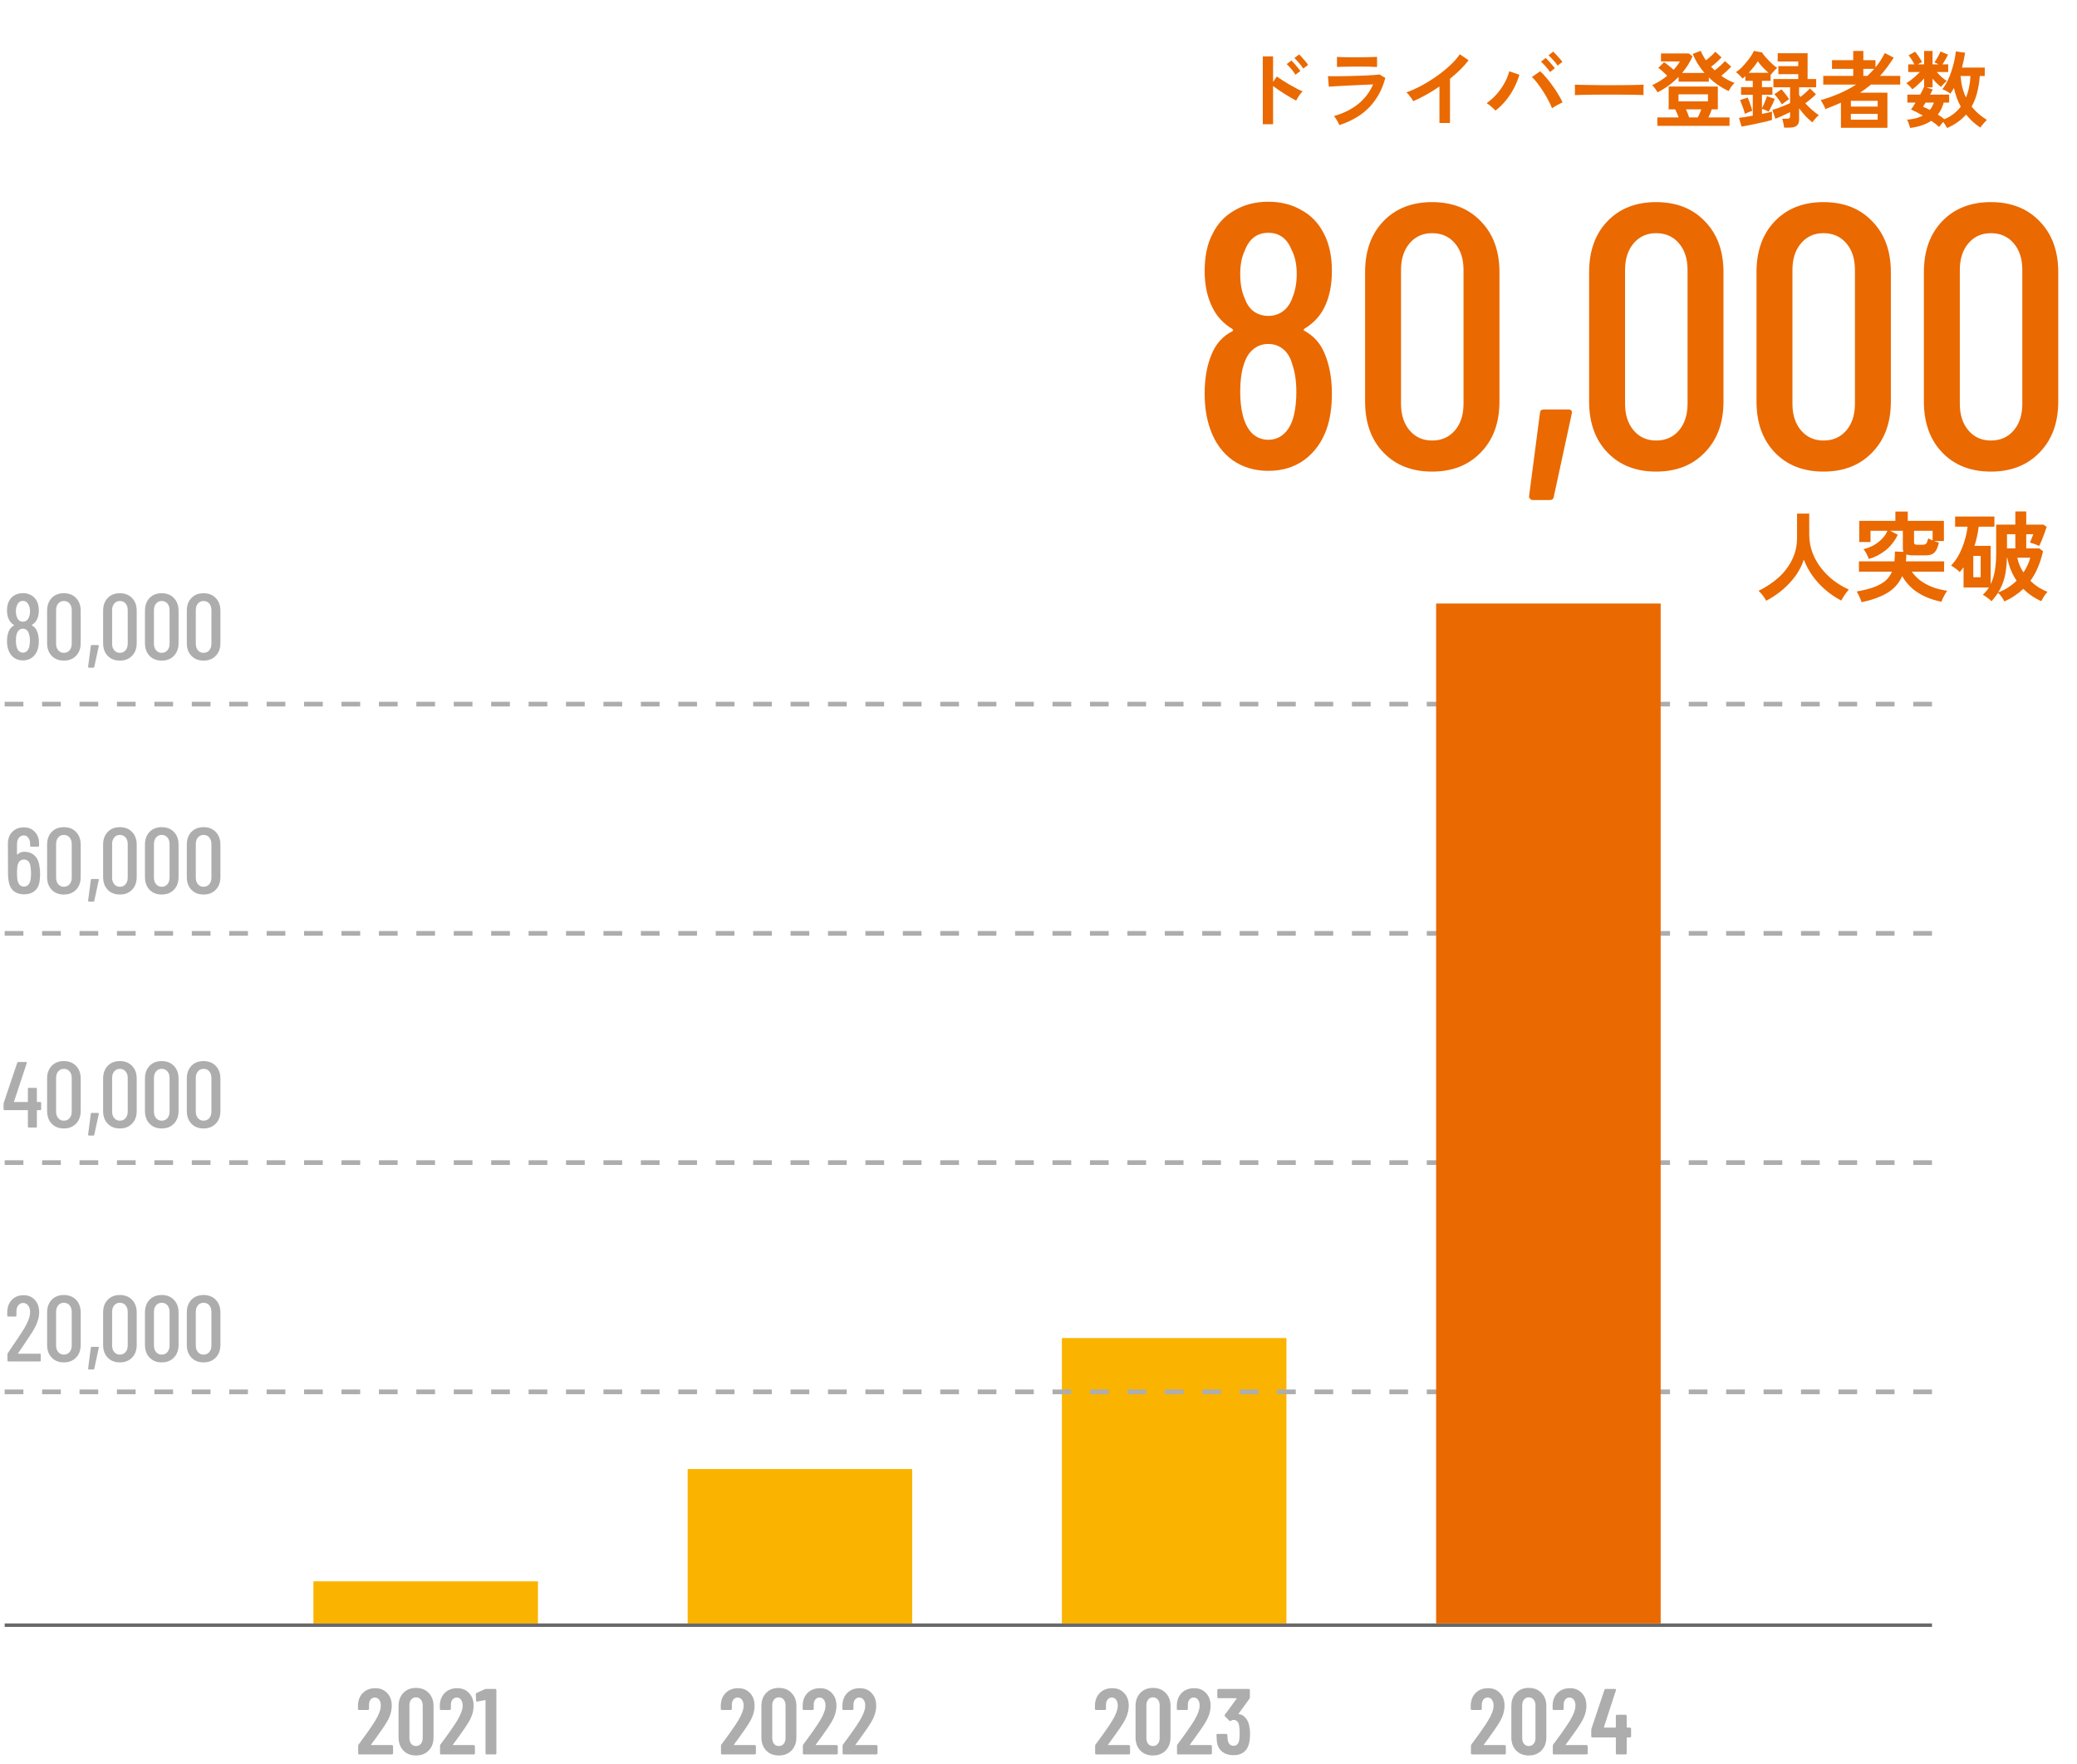 <svg width="444" height="377" viewBox="0 0 444 377" fill="none" xmlns="http://www.w3.org/2000/svg">
<path d="M3.871 289.24C3.857 289.267 3.857 289.293 3.871 289.32C3.884 289.333 3.904 289.34 3.931 289.34H8.511C8.644 289.34 8.711 289.407 8.711 289.54V290.8C8.711 290.933 8.644 291 8.511 291H1.791C1.657 291 1.591 290.933 1.591 290.8V289.48C1.591 289.373 1.617 289.287 1.671 289.22L2.291 288.3C3.557 286.473 4.537 284.993 5.231 283.86C6.031 282.5 6.431 281.367 6.431 280.46C6.431 279.86 6.291 279.387 6.011 279.04C5.744 278.68 5.391 278.5 4.951 278.5C4.511 278.5 4.157 278.673 3.891 279.02C3.624 279.367 3.497 279.827 3.511 280.4V281.2C3.511 281.333 3.444 281.4 3.311 281.4H1.751C1.617 281.4 1.551 281.333 1.551 281.2V280.34C1.591 279.287 1.931 278.44 2.571 277.8C3.211 277.16 4.031 276.84 5.031 276.84C6.031 276.84 6.837 277.173 7.451 277.84C8.064 278.507 8.371 279.387 8.371 280.48C8.371 281.133 8.251 281.8 8.011 282.48C7.784 283.147 7.431 283.867 6.951 284.64C6.617 285.173 5.917 286.233 4.851 287.82L3.871 289.24ZM13.651 291.2C12.571 291.2 11.705 290.86 11.051 290.18C10.398 289.5 10.071 288.593 10.071 287.46V280.54C10.071 279.407 10.398 278.5 11.051 277.82C11.705 277.14 12.571 276.8 13.651 276.8C14.731 276.8 15.598 277.14 16.251 277.82C16.918 278.5 17.251 279.407 17.251 280.54V287.46C17.251 288.593 16.918 289.5 16.251 290.18C15.598 290.86 14.731 291.2 13.651 291.2ZM13.651 289.54C14.158 289.54 14.565 289.36 14.871 289C15.178 288.64 15.331 288.167 15.331 287.58V280.42C15.331 279.833 15.178 279.36 14.871 279C14.565 278.64 14.158 278.46 13.651 278.46C13.158 278.46 12.758 278.64 12.451 279C12.145 279.36 11.991 279.833 11.991 280.42V287.58C11.991 288.167 12.145 288.64 12.451 289C12.758 289.36 13.158 289.54 13.651 289.54ZM19.037 292.72C18.97 292.72 18.917 292.693 18.877 292.64C18.837 292.6 18.823 292.553 18.837 292.5L19.417 288.06C19.43 287.94 19.497 287.88 19.617 287.88H20.937C21.083 287.88 21.143 287.953 21.117 288.1L20.157 292.54C20.143 292.66 20.07 292.72 19.937 292.72H19.037ZM25.624 291.2C24.544 291.2 23.677 290.86 23.024 290.18C22.371 289.5 22.044 288.593 22.044 287.46V280.54C22.044 279.407 22.371 278.5 23.024 277.82C23.677 277.14 24.544 276.8 25.624 276.8C26.704 276.8 27.571 277.14 28.224 277.82C28.891 278.5 29.224 279.407 29.224 280.54V287.46C29.224 288.593 28.891 289.5 28.224 290.18C27.571 290.86 26.704 291.2 25.624 291.2ZM25.624 289.54C26.131 289.54 26.537 289.36 26.844 289C27.151 288.64 27.304 288.167 27.304 287.58V280.42C27.304 279.833 27.151 279.36 26.844 279C26.537 278.64 26.131 278.46 25.624 278.46C25.131 278.46 24.731 278.64 24.424 279C24.117 279.36 23.964 279.833 23.964 280.42V287.58C23.964 288.167 24.117 288.64 24.424 289C24.731 289.36 25.131 289.54 25.624 289.54ZM34.569 291.2C33.489 291.2 32.623 290.86 31.969 290.18C31.316 289.5 30.989 288.593 30.989 287.46V280.54C30.989 279.407 31.316 278.5 31.969 277.82C32.623 277.14 33.489 276.8 34.569 276.8C35.649 276.8 36.516 277.14 37.169 277.82C37.836 278.5 38.169 279.407 38.169 280.54V287.46C38.169 288.593 37.836 289.5 37.169 290.18C36.516 290.86 35.649 291.2 34.569 291.2ZM34.569 289.54C35.076 289.54 35.483 289.36 35.789 289C36.096 288.64 36.249 288.167 36.249 287.58V280.42C36.249 279.833 36.096 279.36 35.789 279C35.483 278.64 35.076 278.46 34.569 278.46C34.076 278.46 33.676 278.64 33.369 279C33.063 279.36 32.909 279.833 32.909 280.42V287.58C32.909 288.167 33.063 288.64 33.369 289C33.676 289.36 34.076 289.54 34.569 289.54ZM43.515 291.2C42.435 291.2 41.568 290.86 40.915 290.18C40.261 289.5 39.935 288.593 39.935 287.46V280.54C39.935 279.407 40.261 278.5 40.915 277.82C41.568 277.14 42.435 276.8 43.515 276.8C44.595 276.8 45.461 277.14 46.115 277.82C46.781 278.5 47.115 279.407 47.115 280.54V287.46C47.115 288.593 46.781 289.5 46.115 290.18C45.461 290.86 44.595 291.2 43.515 291.2ZM43.515 289.54C44.021 289.54 44.428 289.36 44.735 289C45.041 288.64 45.195 288.167 45.195 287.58V280.42C45.195 279.833 45.041 279.36 44.735 279C44.428 278.64 44.021 278.46 43.515 278.46C43.021 278.46 42.621 278.64 42.315 279C42.008 279.36 41.855 279.833 41.855 280.42V287.58C41.855 288.167 42.008 288.64 42.315 289C42.621 289.36 43.021 289.54 43.515 289.54Z" fill="#ADADAD"/>
<path d="M8.603 235.54C8.736 235.54 8.803 235.607 8.803 235.74V237.08C8.803 237.213 8.736 237.28 8.603 237.28H7.963C7.909 237.28 7.883 237.307 7.883 237.36V240.8C7.883 240.933 7.816 241 7.683 241H6.163C6.029 241 5.963 240.933 5.963 240.8V237.36C5.963 237.307 5.936 237.28 5.883 237.28H0.963C0.829 237.28 0.763 237.213 0.763 237.08V235.96C0.763 235.907 0.776 235.827 0.803 235.72L3.683 227.16C3.723 227.053 3.803 227 3.923 227H5.563C5.709 227 5.763 227.073 5.723 227.22L3.003 235.44C2.989 235.467 2.989 235.493 3.003 235.52C3.029 235.533 3.056 235.54 3.083 235.54H5.883C5.936 235.54 5.963 235.513 5.963 235.46V232.72C5.963 232.587 6.029 232.52 6.163 232.52H7.683C7.816 232.52 7.883 232.587 7.883 232.72V235.46C7.883 235.513 7.909 235.54 7.963 235.54H8.603ZM13.651 241.2C12.571 241.2 11.705 240.86 11.051 240.18C10.398 239.5 10.071 238.593 10.071 237.46V230.54C10.071 229.407 10.398 228.5 11.051 227.82C11.705 227.14 12.571 226.8 13.651 226.8C14.731 226.8 15.598 227.14 16.251 227.82C16.918 228.5 17.251 229.407 17.251 230.54V237.46C17.251 238.593 16.918 239.5 16.251 240.18C15.598 240.86 14.731 241.2 13.651 241.2ZM13.651 239.54C14.158 239.54 14.565 239.36 14.871 239C15.178 238.64 15.331 238.167 15.331 237.58V230.42C15.331 229.833 15.178 229.36 14.871 229C14.565 228.64 14.158 228.46 13.651 228.46C13.158 228.46 12.758 228.64 12.451 229C12.145 229.36 11.991 229.833 11.991 230.42V237.58C11.991 238.167 12.145 238.64 12.451 239C12.758 239.36 13.158 239.54 13.651 239.54ZM19.037 242.72C18.97 242.72 18.917 242.693 18.877 242.64C18.837 242.6 18.823 242.553 18.837 242.5L19.417 238.06C19.43 237.94 19.497 237.88 19.617 237.88H20.937C21.083 237.88 21.143 237.953 21.117 238.1L20.157 242.54C20.143 242.66 20.07 242.72 19.937 242.72H19.037ZM25.624 241.2C24.544 241.2 23.677 240.86 23.024 240.18C22.371 239.5 22.044 238.593 22.044 237.46V230.54C22.044 229.407 22.371 228.5 23.024 227.82C23.677 227.14 24.544 226.8 25.624 226.8C26.704 226.8 27.571 227.14 28.224 227.82C28.891 228.5 29.224 229.407 29.224 230.54V237.46C29.224 238.593 28.891 239.5 28.224 240.18C27.571 240.86 26.704 241.2 25.624 241.2ZM25.624 239.54C26.131 239.54 26.537 239.36 26.844 239C27.151 238.64 27.304 238.167 27.304 237.58V230.42C27.304 229.833 27.151 229.36 26.844 229C26.537 228.64 26.131 228.46 25.624 228.46C25.131 228.46 24.731 228.64 24.424 229C24.117 229.36 23.964 229.833 23.964 230.42V237.58C23.964 238.167 24.117 238.64 24.424 239C24.731 239.36 25.131 239.54 25.624 239.54ZM34.569 241.2C33.489 241.2 32.623 240.86 31.969 240.18C31.316 239.5 30.989 238.593 30.989 237.46V230.54C30.989 229.407 31.316 228.5 31.969 227.82C32.623 227.14 33.489 226.8 34.569 226.8C35.649 226.8 36.516 227.14 37.169 227.82C37.836 228.5 38.169 229.407 38.169 230.54V237.46C38.169 238.593 37.836 239.5 37.169 240.18C36.516 240.86 35.649 241.2 34.569 241.2ZM34.569 239.54C35.076 239.54 35.483 239.36 35.789 239C36.096 238.64 36.249 238.167 36.249 237.58V230.42C36.249 229.833 36.096 229.36 35.789 229C35.483 228.64 35.076 228.46 34.569 228.46C34.076 228.46 33.676 228.64 33.369 229C33.063 229.36 32.909 229.833 32.909 230.42V237.58C32.909 238.167 33.063 238.64 33.369 239C33.676 239.36 34.076 239.54 34.569 239.54ZM43.515 241.2C42.435 241.2 41.568 240.86 40.915 240.18C40.261 239.5 39.935 238.593 39.935 237.46V230.54C39.935 229.407 40.261 228.5 40.915 227.82C41.568 227.14 42.435 226.8 43.515 226.8C44.595 226.8 45.461 227.14 46.115 227.82C46.781 228.5 47.115 229.407 47.115 230.54V237.46C47.115 238.593 46.781 239.5 46.115 240.18C45.461 240.86 44.595 241.2 43.515 241.2ZM43.515 239.54C44.021 239.54 44.428 239.36 44.735 239C45.041 238.64 45.195 238.167 45.195 237.58V230.42C45.195 229.833 45.041 229.36 44.735 229C44.428 228.64 44.021 228.46 43.515 228.46C43.021 228.46 42.621 228.64 42.315 229C42.008 229.36 41.855 229.833 41.855 230.42V237.58C41.855 238.167 42.008 238.64 42.315 239C42.621 239.36 43.021 239.54 43.515 239.54Z" fill="#ADADAD"/>
<path d="M79.345 372.88C79.319 372.907 79.312 372.933 79.325 372.96C79.339 372.987 79.365 373 79.405 373H83.785C83.852 373 83.905 373.027 83.945 373.08C83.999 373.12 84.025 373.173 84.025 373.24V374.76C84.025 374.827 83.999 374.887 83.945 374.94C83.905 374.98 83.852 375 83.785 375H76.805C76.739 375 76.679 374.98 76.625 374.94C76.585 374.887 76.565 374.827 76.565 374.76V373.16C76.565 373.04 76.599 372.94 76.665 372.86L77.445 371.8C77.965 371.107 78.472 370.4 78.965 369.68C79.472 368.96 79.899 368.313 80.245 367.74C81.019 366.46 81.405 365.4 81.405 364.56C81.405 364.027 81.285 363.607 81.045 363.3C80.819 362.993 80.512 362.84 80.125 362.84C79.739 362.84 79.432 362.993 79.205 363.3C78.979 363.593 78.872 363.987 78.885 364.48V365.26C78.885 365.327 78.859 365.387 78.805 365.44C78.765 365.48 78.712 365.5 78.645 365.5H76.765C76.699 365.5 76.639 365.48 76.585 365.44C76.545 365.387 76.525 365.327 76.525 365.26V364.4C76.579 363.333 76.939 362.473 77.605 361.82C78.285 361.167 79.159 360.84 80.225 360.84C81.279 360.84 82.125 361.187 82.765 361.88C83.419 362.56 83.745 363.46 83.745 364.58C83.745 365.247 83.632 365.907 83.405 366.56C83.179 367.213 82.819 367.913 82.325 368.66C81.992 369.193 81.592 369.78 81.125 370.42C80.672 371.06 80.372 371.48 80.225 371.68C79.825 372.213 79.532 372.613 79.345 372.88ZM88.921 375.22C87.801 375.22 86.901 374.867 86.221 374.16C85.541 373.44 85.201 372.5 85.201 371.34V364.66C85.201 363.5 85.541 362.567 86.221 361.86C86.901 361.14 87.801 360.78 88.921 360.78C90.055 360.78 90.961 361.14 91.641 361.86C92.335 362.567 92.681 363.5 92.681 364.66V371.34C92.681 372.5 92.335 373.44 91.641 374.16C90.961 374.867 90.055 375.22 88.921 375.22ZM88.921 373.2C89.361 373.2 89.708 373.047 89.961 372.74C90.228 372.42 90.361 372 90.361 371.48V364.52C90.361 364 90.228 363.587 89.961 363.28C89.708 362.96 89.361 362.8 88.921 362.8C88.495 362.8 88.155 362.96 87.901 363.28C87.648 363.587 87.521 364 87.521 364.52V371.48C87.521 372 87.648 372.42 87.901 372.74C88.155 373.047 88.495 373.2 88.921 373.2ZM96.845 372.88C96.819 372.907 96.812 372.933 96.825 372.96C96.839 372.987 96.865 373 96.905 373H101.285C101.352 373 101.405 373.027 101.445 373.08C101.499 373.12 101.525 373.173 101.525 373.24V374.76C101.525 374.827 101.499 374.887 101.445 374.94C101.405 374.98 101.352 375 101.285 375H94.305C94.239 375 94.179 374.98 94.125 374.94C94.085 374.887 94.065 374.827 94.065 374.76V373.16C94.065 373.04 94.099 372.94 94.165 372.86L94.945 371.8C95.465 371.107 95.972 370.4 96.465 369.68C96.972 368.96 97.399 368.313 97.745 367.74C98.519 366.46 98.905 365.4 98.905 364.56C98.905 364.027 98.785 363.607 98.545 363.3C98.319 362.993 98.012 362.84 97.625 362.84C97.239 362.84 96.932 362.993 96.705 363.3C96.479 363.593 96.372 363.987 96.385 364.48V365.26C96.385 365.327 96.359 365.387 96.305 365.44C96.265 365.48 96.212 365.5 96.145 365.5H94.265C94.199 365.5 94.139 365.48 94.085 365.44C94.045 365.387 94.025 365.327 94.025 365.26V364.4C94.079 363.333 94.439 362.473 95.105 361.82C95.785 361.167 96.659 360.84 97.725 360.84C98.779 360.84 99.625 361.187 100.265 361.88C100.919 362.56 101.245 363.46 101.245 364.58C101.245 365.247 101.132 365.907 100.905 366.56C100.679 367.213 100.319 367.913 99.825 368.66C99.492 369.193 99.092 369.78 98.625 370.42C98.172 371.06 97.872 371.48 97.725 371.68C97.325 372.213 97.032 372.613 96.845 372.88ZM103.652 361.06C103.745 361.02 103.845 361 103.952 361H105.872C105.938 361 105.992 361.027 106.032 361.08C106.085 361.12 106.112 361.173 106.112 361.24V374.76C106.112 374.827 106.085 374.887 106.032 374.94C105.992 374.98 105.938 375 105.872 375H104.032C103.965 375 103.905 374.98 103.852 374.94C103.812 374.887 103.792 374.827 103.792 374.76V363.48C103.792 363.453 103.778 363.427 103.752 363.4C103.738 363.373 103.718 363.367 103.692 363.38L102.052 363.7H101.992C101.845 363.7 101.772 363.627 101.772 363.48L101.712 362.14C101.712 362.007 101.765 361.913 101.872 361.86L103.652 361.06Z" fill="#ADADAD"/>
<path d="M156.908 372.88C156.881 372.907 156.874 372.933 156.888 372.96C156.901 372.987 156.928 373 156.968 373H161.348C161.414 373 161.468 373.027 161.508 373.08C161.561 373.12 161.588 373.173 161.588 373.24V374.76C161.588 374.827 161.561 374.887 161.508 374.94C161.468 374.98 161.414 375 161.348 375H154.368C154.301 375 154.241 374.98 154.188 374.94C154.148 374.887 154.128 374.827 154.128 374.76V373.16C154.128 373.04 154.161 372.94 154.228 372.86L155.008 371.8C155.528 371.107 156.034 370.4 156.528 369.68C157.034 368.96 157.461 368.313 157.808 367.74C158.581 366.46 158.968 365.4 158.968 364.56C158.968 364.027 158.848 363.607 158.608 363.3C158.381 362.993 158.074 362.84 157.688 362.84C157.301 362.84 156.994 362.993 156.768 363.3C156.541 363.593 156.434 363.987 156.448 364.48V365.26C156.448 365.327 156.421 365.387 156.368 365.44C156.328 365.48 156.274 365.5 156.208 365.5H154.328C154.261 365.5 154.201 365.48 154.148 365.44C154.108 365.387 154.088 365.327 154.088 365.26V364.4C154.141 363.333 154.501 362.473 155.168 361.82C155.848 361.167 156.721 360.84 157.788 360.84C158.841 360.84 159.688 361.187 160.328 361.88C160.981 362.56 161.308 363.46 161.308 364.58C161.308 365.247 161.194 365.907 160.968 366.56C160.741 367.213 160.381 367.913 159.888 368.66C159.554 369.193 159.154 369.78 158.688 370.42C158.234 371.06 157.934 371.48 157.788 371.68C157.388 372.213 157.094 372.613 156.908 372.88ZM166.484 375.22C165.364 375.22 164.464 374.867 163.784 374.16C163.104 373.44 162.764 372.5 162.764 371.34V364.66C162.764 363.5 163.104 362.567 163.784 361.86C164.464 361.14 165.364 360.78 166.484 360.78C167.617 360.78 168.524 361.14 169.204 361.86C169.897 362.567 170.244 363.5 170.244 364.66V371.34C170.244 372.5 169.897 373.44 169.204 374.16C168.524 374.867 167.617 375.22 166.484 375.22ZM166.484 373.2C166.924 373.2 167.271 373.047 167.524 372.74C167.791 372.42 167.924 372 167.924 371.48V364.52C167.924 364 167.791 363.587 167.524 363.28C167.271 362.96 166.924 362.8 166.484 362.8C166.057 362.8 165.717 362.96 165.464 363.28C165.211 363.587 165.084 364 165.084 364.52V371.48C165.084 372 165.211 372.42 165.464 372.74C165.717 373.047 166.057 373.2 166.484 373.2ZM174.408 372.88C174.381 372.907 174.374 372.933 174.388 372.96C174.401 372.987 174.428 373 174.468 373H178.848C178.914 373 178.968 373.027 179.008 373.08C179.061 373.12 179.088 373.173 179.088 373.24V374.76C179.088 374.827 179.061 374.887 179.008 374.94C178.968 374.98 178.914 375 178.848 375H171.868C171.801 375 171.741 374.98 171.688 374.94C171.648 374.887 171.628 374.827 171.628 374.76V373.16C171.628 373.04 171.661 372.94 171.728 372.86L172.508 371.8C173.028 371.107 173.534 370.4 174.028 369.68C174.534 368.96 174.961 368.313 175.308 367.74C176.081 366.46 176.468 365.4 176.468 364.56C176.468 364.027 176.348 363.607 176.108 363.3C175.881 362.993 175.574 362.84 175.188 362.84C174.801 362.84 174.494 362.993 174.268 363.3C174.041 363.593 173.934 363.987 173.948 364.48V365.26C173.948 365.327 173.921 365.387 173.868 365.44C173.828 365.48 173.774 365.5 173.708 365.5H171.828C171.761 365.5 171.701 365.48 171.648 365.44C171.608 365.387 171.588 365.327 171.588 365.26V364.4C171.641 363.333 172.001 362.473 172.668 361.82C173.348 361.167 174.221 360.84 175.288 360.84C176.341 360.84 177.188 361.187 177.828 361.88C178.481 362.56 178.808 363.46 178.808 364.58C178.808 365.247 178.694 365.907 178.468 366.56C178.241 367.213 177.881 367.913 177.388 368.66C177.054 369.193 176.654 369.78 176.188 370.42C175.734 371.06 175.434 371.48 175.288 371.68C174.888 372.213 174.594 372.613 174.408 372.88ZM182.904 372.88C182.877 372.907 182.871 372.933 182.884 372.96C182.897 372.987 182.924 373 182.964 373H187.344C187.411 373 187.464 373.027 187.504 373.08C187.557 373.12 187.584 373.173 187.584 373.24V374.76C187.584 374.827 187.557 374.887 187.504 374.94C187.464 374.98 187.411 375 187.344 375H180.364C180.297 375 180.237 374.98 180.184 374.94C180.144 374.887 180.124 374.827 180.124 374.76V373.16C180.124 373.04 180.157 372.94 180.224 372.86L181.004 371.8C181.524 371.107 182.031 370.4 182.524 369.68C183.031 368.96 183.457 368.313 183.804 367.74C184.577 366.46 184.964 365.4 184.964 364.56C184.964 364.027 184.844 363.607 184.604 363.3C184.377 362.993 184.071 362.84 183.684 362.84C183.297 362.84 182.991 362.993 182.764 363.3C182.537 363.593 182.431 363.987 182.444 364.48V365.26C182.444 365.327 182.417 365.387 182.364 365.44C182.324 365.48 182.271 365.5 182.204 365.5H180.324C180.257 365.5 180.197 365.48 180.144 365.44C180.104 365.387 180.084 365.327 180.084 365.26V364.4C180.137 363.333 180.497 362.473 181.164 361.82C181.844 361.167 182.717 360.84 183.784 360.84C184.837 360.84 185.684 361.187 186.324 361.88C186.977 362.56 187.304 363.46 187.304 364.58C187.304 365.247 187.191 365.907 186.964 366.56C186.737 367.213 186.377 367.913 185.884 368.66C185.551 369.193 185.151 369.78 184.684 370.42C184.231 371.06 183.931 371.48 183.784 371.68C183.384 372.213 183.091 372.613 182.904 372.88Z" fill="#ADADAD"/>
<path d="M236.888 372.88C236.862 372.907 236.855 372.933 236.868 372.96C236.882 372.987 236.908 373 236.948 373H241.328C241.395 373 241.448 373.027 241.488 373.08C241.542 373.12 241.568 373.173 241.568 373.24V374.76C241.568 374.827 241.542 374.887 241.488 374.94C241.448 374.98 241.395 375 241.328 375H234.348C234.282 375 234.222 374.98 234.168 374.94C234.128 374.887 234.108 374.827 234.108 374.76V373.16C234.108 373.04 234.142 372.94 234.208 372.86L234.988 371.8C235.508 371.107 236.015 370.4 236.508 369.68C237.015 368.96 237.442 368.313 237.788 367.74C238.562 366.46 238.948 365.4 238.948 364.56C238.948 364.027 238.828 363.607 238.588 363.3C238.362 362.993 238.055 362.84 237.668 362.84C237.282 362.84 236.975 362.993 236.748 363.3C236.522 363.593 236.415 363.987 236.428 364.48V365.26C236.428 365.327 236.402 365.387 236.348 365.44C236.308 365.48 236.255 365.5 236.188 365.5H234.308C234.242 365.5 234.182 365.48 234.128 365.44C234.088 365.387 234.068 365.327 234.068 365.26V364.4C234.122 363.333 234.482 362.473 235.148 361.82C235.828 361.167 236.702 360.84 237.768 360.84C238.822 360.84 239.668 361.187 240.308 361.88C240.962 362.56 241.288 363.46 241.288 364.58C241.288 365.247 241.175 365.907 240.948 366.56C240.722 367.213 240.362 367.913 239.868 368.66C239.535 369.193 239.135 369.78 238.668 370.42C238.215 371.06 237.915 371.48 237.768 371.68C237.368 372.213 237.075 372.613 236.888 372.88ZM246.464 375.22C245.344 375.22 244.444 374.867 243.764 374.16C243.084 373.44 242.744 372.5 242.744 371.34V364.66C242.744 363.5 243.084 362.567 243.764 361.86C244.444 361.14 245.344 360.78 246.464 360.78C247.598 360.78 248.504 361.14 249.184 361.86C249.878 362.567 250.224 363.5 250.224 364.66V371.34C250.224 372.5 249.878 373.44 249.184 374.16C248.504 374.867 247.598 375.22 246.464 375.22ZM246.464 373.2C246.904 373.2 247.251 373.047 247.504 372.74C247.771 372.42 247.904 372 247.904 371.48V364.52C247.904 364 247.771 363.587 247.504 363.28C247.251 362.96 246.904 362.8 246.464 362.8C246.038 362.8 245.698 362.96 245.444 363.28C245.191 363.587 245.064 364 245.064 364.52V371.48C245.064 372 245.191 372.42 245.444 372.74C245.698 373.047 246.038 373.2 246.464 373.2ZM254.388 372.88C254.362 372.907 254.355 372.933 254.368 372.96C254.382 372.987 254.408 373 254.448 373H258.828C258.895 373 258.948 373.027 258.988 373.08C259.042 373.12 259.068 373.173 259.068 373.24V374.76C259.068 374.827 259.042 374.887 258.988 374.94C258.948 374.98 258.895 375 258.828 375H251.848C251.782 375 251.722 374.98 251.668 374.94C251.628 374.887 251.608 374.827 251.608 374.76V373.16C251.608 373.04 251.642 372.94 251.708 372.86L252.488 371.8C253.008 371.107 253.515 370.4 254.008 369.68C254.515 368.96 254.942 368.313 255.288 367.74C256.062 366.46 256.448 365.4 256.448 364.56C256.448 364.027 256.328 363.607 256.088 363.3C255.862 362.993 255.555 362.84 255.168 362.84C254.782 362.84 254.475 362.993 254.248 363.3C254.022 363.593 253.915 363.987 253.928 364.48V365.26C253.928 365.327 253.902 365.387 253.848 365.44C253.808 365.48 253.755 365.5 253.688 365.5H251.808C251.742 365.5 251.682 365.48 251.628 365.44C251.588 365.387 251.568 365.327 251.568 365.26V364.4C251.622 363.333 251.982 362.473 252.648 361.82C253.328 361.167 254.202 360.84 255.268 360.84C256.322 360.84 257.168 361.187 257.808 361.88C258.462 362.56 258.788 363.46 258.788 364.58C258.788 365.247 258.675 365.907 258.448 366.56C258.222 367.213 257.862 367.913 257.368 368.66C257.035 369.193 256.635 369.78 256.168 370.42C255.715 371.06 255.415 371.48 255.268 371.68C254.868 372.213 254.575 372.613 254.388 372.88ZM267.044 368.86C267.164 369.393 267.224 369.987 267.224 370.64C267.224 371.293 267.178 371.853 267.084 372.32C266.924 373.227 266.558 373.927 265.984 374.42C265.424 374.913 264.658 375.16 263.684 375.16C262.671 375.16 261.844 374.893 261.204 374.36C260.564 373.813 260.204 373.073 260.124 372.14C260.098 371.847 260.071 371.42 260.044 370.86C260.044 370.7 260.124 370.62 260.284 370.62H262.124C262.284 370.62 262.364 370.7 262.364 370.86C262.391 371.313 262.418 371.653 262.444 371.88C262.511 372.293 262.651 372.613 262.864 372.84C263.078 373.053 263.351 373.16 263.684 373.16C264.004 373.16 264.271 373.06 264.484 372.86C264.698 372.647 264.838 372.347 264.904 371.96C264.971 371.56 265.004 371.04 265.004 370.4C265.004 369.72 264.958 369.153 264.864 368.7C264.784 368.353 264.644 368.087 264.444 367.9C264.244 367.713 263.991 367.62 263.684 367.62C263.484 367.62 263.304 367.68 263.144 367.8C263.064 367.853 263.004 367.88 262.964 367.88C262.938 367.88 262.884 367.853 262.804 367.8L261.864 366.84C261.811 366.787 261.784 366.727 261.784 366.66C261.784 366.607 261.804 366.553 261.844 366.5L264.344 363.1C264.371 363.073 264.371 363.047 264.344 363.02C264.331 362.993 264.304 362.98 264.264 362.98H260.464C260.398 362.98 260.338 362.96 260.284 362.92C260.244 362.867 260.224 362.807 260.224 362.74V361.24C260.224 361.173 260.244 361.12 260.284 361.08C260.338 361.027 260.398 361 260.464 361H266.944C267.011 361 267.064 361.027 267.104 361.08C267.158 361.12 267.184 361.173 267.184 361.24V362.82C267.184 362.913 267.151 363.013 267.084 363.12L264.804 366.24C264.751 366.32 264.764 366.367 264.844 366.38C265.391 366.447 265.858 366.707 266.244 367.16C266.644 367.613 266.911 368.18 267.044 368.86Z" fill="#ADADAD"/>
<path d="M317.224 372.88C317.198 372.907 317.191 372.933 317.204 372.96C317.218 372.987 317.244 373 317.284 373H321.664C321.731 373 321.784 373.027 321.824 373.08C321.878 373.12 321.904 373.173 321.904 373.24V374.76C321.904 374.827 321.878 374.887 321.824 374.94C321.784 374.98 321.731 375 321.664 375H314.684C314.618 375 314.558 374.98 314.504 374.94C314.464 374.887 314.444 374.827 314.444 374.76V373.16C314.444 373.04 314.478 372.94 314.544 372.86L315.324 371.8C315.844 371.107 316.351 370.4 316.844 369.68C317.351 368.96 317.778 368.313 318.124 367.74C318.898 366.46 319.284 365.4 319.284 364.56C319.284 364.027 319.164 363.607 318.924 363.3C318.698 362.993 318.391 362.84 318.004 362.84C317.618 362.84 317.311 362.993 317.084 363.3C316.858 363.593 316.751 363.987 316.764 364.48V365.26C316.764 365.327 316.738 365.387 316.684 365.44C316.644 365.48 316.591 365.5 316.524 365.5H314.644C314.578 365.5 314.518 365.48 314.464 365.44C314.424 365.387 314.404 365.327 314.404 365.26V364.4C314.458 363.333 314.818 362.473 315.484 361.82C316.164 361.167 317.038 360.84 318.104 360.84C319.158 360.84 320.004 361.187 320.644 361.88C321.298 362.56 321.624 363.46 321.624 364.58C321.624 365.247 321.511 365.907 321.284 366.56C321.058 367.213 320.698 367.913 320.204 368.66C319.871 369.193 319.471 369.78 319.004 370.42C318.551 371.06 318.251 371.48 318.104 371.68C317.704 372.213 317.411 372.613 317.224 372.88ZM326.8 375.22C325.68 375.22 324.78 374.867 324.1 374.16C323.42 373.44 323.08 372.5 323.08 371.34V364.66C323.08 363.5 323.42 362.567 324.1 361.86C324.78 361.14 325.68 360.78 326.8 360.78C327.934 360.78 328.84 361.14 329.52 361.86C330.214 362.567 330.56 363.5 330.56 364.66V371.34C330.56 372.5 330.214 373.44 329.52 374.16C328.84 374.867 327.934 375.22 326.8 375.22ZM326.8 373.2C327.24 373.2 327.587 373.047 327.84 372.74C328.107 372.42 328.24 372 328.24 371.48V364.52C328.24 364 328.107 363.587 327.84 363.28C327.587 362.96 327.24 362.8 326.8 362.8C326.374 362.8 326.034 362.96 325.78 363.28C325.527 363.587 325.4 364 325.4 364.52V371.48C325.4 372 325.527 372.42 325.78 372.74C326.034 373.047 326.374 373.2 326.8 373.2ZM334.724 372.88C334.698 372.907 334.691 372.933 334.704 372.96C334.718 372.987 334.744 373 334.784 373H339.164C339.231 373 339.284 373.027 339.324 373.08C339.378 373.12 339.404 373.173 339.404 373.24V374.76C339.404 374.827 339.378 374.887 339.324 374.94C339.284 374.98 339.231 375 339.164 375H332.184C332.118 375 332.058 374.98 332.004 374.94C331.964 374.887 331.944 374.827 331.944 374.76V373.16C331.944 373.04 331.978 372.94 332.044 372.86L332.824 371.8C333.344 371.107 333.851 370.4 334.344 369.68C334.851 368.96 335.278 368.313 335.624 367.74C336.398 366.46 336.784 365.4 336.784 364.56C336.784 364.027 336.664 363.607 336.424 363.3C336.198 362.993 335.891 362.84 335.504 362.84C335.118 362.84 334.811 362.993 334.584 363.3C334.358 363.593 334.251 363.987 334.264 364.48V365.26C334.264 365.327 334.238 365.387 334.184 365.44C334.144 365.48 334.091 365.5 334.024 365.5H332.144C332.078 365.5 332.018 365.48 331.964 365.44C331.924 365.387 331.904 365.327 331.904 365.26V364.4C331.958 363.333 332.318 362.473 332.984 361.82C333.664 361.167 334.538 360.84 335.604 360.84C336.658 360.84 337.504 361.187 338.144 361.88C338.798 362.56 339.124 363.46 339.124 364.58C339.124 365.247 339.011 365.907 338.784 366.56C338.558 367.213 338.198 367.913 337.704 368.66C337.371 369.193 336.971 369.78 336.504 370.42C336.051 371.06 335.751 371.48 335.604 371.68C335.204 372.213 334.911 372.613 334.724 372.88ZM348.44 369.26C348.507 369.26 348.56 369.287 348.6 369.34C348.654 369.38 348.68 369.433 348.68 369.5V371.12C348.68 371.187 348.654 371.247 348.6 371.3C348.56 371.34 348.507 371.36 348.44 371.36H347.84C347.774 371.36 347.74 371.393 347.74 371.46V374.76C347.74 374.827 347.714 374.887 347.66 374.94C347.62 374.98 347.567 375 347.5 375H345.66C345.594 375 345.534 374.98 345.48 374.94C345.44 374.887 345.42 374.827 345.42 374.76V371.46C345.42 371.393 345.387 371.36 345.32 371.36H340.4C340.334 371.36 340.274 371.34 340.22 371.3C340.18 371.247 340.16 371.187 340.16 371.12V369.82C340.16 369.7 340.174 369.6 340.2 369.52L342.98 361.2C343.02 361.067 343.107 361 343.24 361H345.24C345.32 361 345.38 361.027 345.42 361.08C345.46 361.12 345.467 361.187 345.44 361.28L342.88 369.14C342.867 369.22 342.894 369.26 342.96 369.26H345.32C345.387 369.26 345.42 369.227 345.42 369.16V366.76C345.42 366.693 345.44 366.64 345.48 366.6C345.534 366.547 345.594 366.52 345.66 366.52H347.5C347.567 366.52 347.62 366.547 347.66 366.6C347.714 366.64 347.74 366.693 347.74 366.76V369.16C347.74 369.227 347.774 369.26 347.84 369.26H348.44Z" fill="#ADADAD"/>
<path d="M8.433 185.14C8.526 185.647 8.573 186.167 8.573 186.7C8.573 187.06 8.546 187.52 8.493 188.08C8.413 189.067 8.08 189.827 7.493 190.36C6.906 190.893 6.12 191.16 5.133 191.16C4.226 191.16 3.48 190.913 2.893 190.42C2.32 189.927 1.966 189.2 1.833 188.24C1.753 187.84 1.713 187.373 1.713 186.84L1.693 180.32C1.693 179.267 2.006 178.427 2.633 177.8C3.26 177.16 4.086 176.84 5.113 176.84C6.06 176.84 6.833 177.16 7.433 177.8C8.046 178.427 8.353 179.267 8.353 180.32V180.76C8.353 180.893 8.286 180.96 8.153 180.96H6.633C6.5 180.96 6.433 180.893 6.433 180.76V180.4C6.433 179.853 6.306 179.413 6.053 179.08C5.8 178.733 5.486 178.56 5.113 178.56C4.673 178.56 4.313 178.733 4.033 179.08C3.766 179.413 3.633 179.853 3.633 180.4V182.6C3.633 182.667 3.666 182.68 3.733 182.64C4.12 182.253 4.606 182.06 5.193 182.06C6.1 182.06 6.84 182.34 7.413 182.9C7.986 183.46 8.326 184.207 8.433 185.14ZM6.553 187.92C6.606 187.493 6.633 187.047 6.633 186.58C6.633 186.167 6.586 185.647 6.493 185.02C6.306 184.153 5.846 183.72 5.113 183.72C4.38 183.72 3.92 184.173 3.733 185.08C3.666 185.507 3.633 186.007 3.633 186.58C3.633 187.1 3.66 187.58 3.713 188.02C3.9 189.007 4.366 189.5 5.113 189.5C5.5 189.5 5.813 189.367 6.053 189.1C6.306 188.833 6.473 188.44 6.553 187.92ZM13.651 191.2C12.571 191.2 11.705 190.86 11.051 190.18C10.398 189.5 10.071 188.593 10.071 187.46V180.54C10.071 179.407 10.398 178.5 11.051 177.82C11.705 177.14 12.571 176.8 13.651 176.8C14.731 176.8 15.598 177.14 16.251 177.82C16.918 178.5 17.251 179.407 17.251 180.54V187.46C17.251 188.593 16.918 189.5 16.251 190.18C15.598 190.86 14.731 191.2 13.651 191.2ZM13.651 189.54C14.158 189.54 14.565 189.36 14.871 189C15.178 188.64 15.331 188.167 15.331 187.58V180.42C15.331 179.833 15.178 179.36 14.871 179C14.565 178.64 14.158 178.46 13.651 178.46C13.158 178.46 12.758 178.64 12.451 179C12.145 179.36 11.991 179.833 11.991 180.42V187.58C11.991 188.167 12.145 188.64 12.451 189C12.758 189.36 13.158 189.54 13.651 189.54ZM19.037 192.72C18.97 192.72 18.917 192.693 18.877 192.64C18.837 192.6 18.823 192.553 18.837 192.5L19.417 188.06C19.43 187.94 19.497 187.88 19.617 187.88H20.937C21.083 187.88 21.143 187.953 21.117 188.1L20.157 192.54C20.143 192.66 20.07 192.72 19.937 192.72H19.037ZM25.624 191.2C24.544 191.2 23.677 190.86 23.024 190.18C22.371 189.5 22.044 188.593 22.044 187.46V180.54C22.044 179.407 22.371 178.5 23.024 177.82C23.677 177.14 24.544 176.8 25.624 176.8C26.704 176.8 27.571 177.14 28.224 177.82C28.891 178.5 29.224 179.407 29.224 180.54V187.46C29.224 188.593 28.891 189.5 28.224 190.18C27.571 190.86 26.704 191.2 25.624 191.2ZM25.624 189.54C26.131 189.54 26.537 189.36 26.844 189C27.151 188.64 27.304 188.167 27.304 187.58V180.42C27.304 179.833 27.151 179.36 26.844 179C26.537 178.64 26.131 178.46 25.624 178.46C25.131 178.46 24.731 178.64 24.424 179C24.117 179.36 23.964 179.833 23.964 180.42V187.58C23.964 188.167 24.117 188.64 24.424 189C24.731 189.36 25.131 189.54 25.624 189.54ZM34.569 191.2C33.489 191.2 32.623 190.86 31.969 190.18C31.316 189.5 30.989 188.593 30.989 187.46V180.54C30.989 179.407 31.316 178.5 31.969 177.82C32.623 177.14 33.489 176.8 34.569 176.8C35.649 176.8 36.516 177.14 37.169 177.82C37.836 178.5 38.169 179.407 38.169 180.54V187.46C38.169 188.593 37.836 189.5 37.169 190.18C36.516 190.86 35.649 191.2 34.569 191.2ZM34.569 189.54C35.076 189.54 35.483 189.36 35.789 189C36.096 188.64 36.249 188.167 36.249 187.58V180.42C36.249 179.833 36.096 179.36 35.789 179C35.483 178.64 35.076 178.46 34.569 178.46C34.076 178.46 33.676 178.64 33.369 179C33.063 179.36 32.909 179.833 32.909 180.42V187.58C32.909 188.167 33.063 188.64 33.369 189C33.676 189.36 34.076 189.54 34.569 189.54ZM43.515 191.2C42.435 191.2 41.568 190.86 40.915 190.18C40.261 189.5 39.935 188.593 39.935 187.46V180.54C39.935 179.407 40.261 178.5 40.915 177.82C41.568 177.14 42.435 176.8 43.515 176.8C44.595 176.8 45.461 177.14 46.115 177.82C46.781 178.5 47.115 179.407 47.115 180.54V187.46C47.115 188.593 46.781 189.5 46.115 190.18C45.461 190.86 44.595 191.2 43.515 191.2ZM43.515 189.54C44.021 189.54 44.428 189.36 44.735 189C45.041 188.64 45.195 188.167 45.195 187.58V180.42C45.195 179.833 45.041 179.36 44.735 179C44.428 178.64 44.021 178.46 43.515 178.46C43.021 178.46 42.621 178.64 42.315 179C42.008 179.36 41.855 179.833 41.855 180.42V187.58C41.855 188.167 42.008 188.64 42.315 189C42.621 189.36 43.021 189.54 43.515 189.54Z" fill="#ADADAD"/>
<path d="M6.837 133.56C6.771 133.6 6.771 133.64 6.837 133.68C7.317 133.947 7.664 134.327 7.877 134.82C8.157 135.447 8.297 136.187 8.297 137.04C8.297 137.76 8.204 138.387 8.017 138.92C7.764 139.627 7.364 140.18 6.817 140.58C6.284 140.967 5.644 141.16 4.897 141.16C4.164 141.16 3.524 140.967 2.977 140.58C2.444 140.193 2.051 139.647 1.797 138.94C1.597 138.38 1.497 137.747 1.497 137.04C1.497 136.227 1.617 135.533 1.857 134.96C2.084 134.387 2.457 133.967 2.977 133.7C3.031 133.66 3.031 133.62 2.977 133.58C2.497 133.287 2.144 132.907 1.917 132.44C1.637 131.893 1.497 131.24 1.497 130.48C1.497 129.693 1.637 129.033 1.917 128.5C2.184 127.953 2.577 127.533 3.097 127.24C3.617 126.933 4.217 126.78 4.897 126.78C5.564 126.78 6.151 126.927 6.657 127.22C7.177 127.5 7.577 127.913 7.857 128.46C8.151 129.007 8.297 129.68 8.297 130.48C8.297 131.24 8.164 131.887 7.897 132.42C7.671 132.887 7.317 133.267 6.837 133.56ZM3.637 129.4C3.477 129.733 3.397 130.147 3.397 130.64C3.397 131.16 3.477 131.593 3.637 131.94C3.744 132.247 3.904 132.48 4.117 132.64C4.344 132.8 4.604 132.88 4.897 132.88C5.204 132.88 5.471 132.793 5.697 132.62C5.924 132.447 6.091 132.2 6.197 131.88C6.344 131.52 6.417 131.107 6.417 130.64C6.417 130.12 6.324 129.687 6.137 129.34C5.897 128.74 5.484 128.44 4.897 128.44C4.297 128.44 3.877 128.76 3.637 129.4ZM6.277 138.14C6.357 137.793 6.397 137.393 6.397 136.94C6.397 136.367 6.324 135.873 6.177 135.46C6.084 135.113 5.924 134.847 5.697 134.66C5.471 134.473 5.204 134.38 4.897 134.38C4.577 134.38 4.304 134.48 4.077 134.68C3.851 134.867 3.684 135.147 3.577 135.52C3.457 135.893 3.397 136.36 3.397 136.92C3.397 137.413 3.444 137.84 3.537 138.2C3.644 138.613 3.811 138.933 4.037 139.16C4.277 139.387 4.564 139.5 4.897 139.5C5.244 139.5 5.537 139.38 5.777 139.14C6.017 138.9 6.184 138.567 6.277 138.14ZM13.651 141.2C12.571 141.2 11.705 140.86 11.051 140.18C10.398 139.5 10.071 138.593 10.071 137.46V130.54C10.071 129.407 10.398 128.5 11.051 127.82C11.705 127.14 12.571 126.8 13.651 126.8C14.731 126.8 15.598 127.14 16.251 127.82C16.918 128.5 17.251 129.407 17.251 130.54V137.46C17.251 138.593 16.918 139.5 16.251 140.18C15.598 140.86 14.731 141.2 13.651 141.2ZM13.651 139.54C14.158 139.54 14.565 139.36 14.871 139C15.178 138.64 15.331 138.167 15.331 137.58V130.42C15.331 129.833 15.178 129.36 14.871 129C14.565 128.64 14.158 128.46 13.651 128.46C13.158 128.46 12.758 128.64 12.451 129C12.145 129.36 11.991 129.833 11.991 130.42V137.58C11.991 138.167 12.145 138.64 12.451 139C12.758 139.36 13.158 139.54 13.651 139.54ZM19.037 142.72C18.97 142.72 18.917 142.693 18.877 142.64C18.837 142.6 18.823 142.553 18.837 142.5L19.417 138.06C19.43 137.94 19.497 137.88 19.617 137.88H20.937C21.083 137.88 21.143 137.953 21.117 138.1L20.157 142.54C20.143 142.66 20.07 142.72 19.937 142.72H19.037ZM25.624 141.2C24.544 141.2 23.677 140.86 23.024 140.18C22.371 139.5 22.044 138.593 22.044 137.46V130.54C22.044 129.407 22.371 128.5 23.024 127.82C23.677 127.14 24.544 126.8 25.624 126.8C26.704 126.8 27.571 127.14 28.224 127.82C28.891 128.5 29.224 129.407 29.224 130.54V137.46C29.224 138.593 28.891 139.5 28.224 140.18C27.571 140.86 26.704 141.2 25.624 141.2ZM25.624 139.54C26.131 139.54 26.537 139.36 26.844 139C27.151 138.64 27.304 138.167 27.304 137.58V130.42C27.304 129.833 27.151 129.36 26.844 129C26.537 128.64 26.131 128.46 25.624 128.46C25.131 128.46 24.731 128.64 24.424 129C24.117 129.36 23.964 129.833 23.964 130.42V137.58C23.964 138.167 24.117 138.64 24.424 139C24.731 139.36 25.131 139.54 25.624 139.54ZM34.569 141.2C33.489 141.2 32.623 140.86 31.969 140.18C31.316 139.5 30.989 138.593 30.989 137.46V130.54C30.989 129.407 31.316 128.5 31.969 127.82C32.623 127.14 33.489 126.8 34.569 126.8C35.649 126.8 36.516 127.14 37.169 127.82C37.836 128.5 38.169 129.407 38.169 130.54V137.46C38.169 138.593 37.836 139.5 37.169 140.18C36.516 140.86 35.649 141.2 34.569 141.2ZM34.569 139.54C35.076 139.54 35.483 139.36 35.789 139C36.096 138.64 36.249 138.167 36.249 137.58V130.42C36.249 129.833 36.096 129.36 35.789 129C35.483 128.64 35.076 128.46 34.569 128.46C34.076 128.46 33.676 128.64 33.369 129C33.063 129.36 32.909 129.833 32.909 130.42V137.58C32.909 138.167 33.063 138.64 33.369 139C33.676 139.36 34.076 139.54 34.569 139.54ZM43.515 141.2C42.435 141.2 41.568 140.86 40.915 140.18C40.261 139.5 39.935 138.593 39.935 137.46V130.54C39.935 129.407 40.261 128.5 40.915 127.82C41.568 127.14 42.435 126.8 43.515 126.8C44.595 126.8 45.461 127.14 46.115 127.82C46.781 128.5 47.115 129.407 47.115 130.54V137.46C47.115 138.593 46.781 139.5 46.115 140.18C45.461 140.86 44.595 141.2 43.515 141.2ZM43.515 139.54C44.021 139.54 44.428 139.36 44.735 139C45.041 138.64 45.195 138.167 45.195 137.58V130.42C45.195 129.833 45.041 129.36 44.735 129C44.428 128.64 44.021 128.46 43.515 128.46C43.021 128.46 42.621 128.64 42.315 129C42.008 129.36 41.855 129.833 41.855 130.42V137.58C41.855 138.167 42.008 138.64 42.315 139C42.621 139.36 43.021 139.54 43.515 139.54Z" fill="#ADADAD"/>
<rect x="67" y="338" width="48" height="9" fill="#FAB400"/>
<rect x="147" y="314" width="48" height="33" fill="#FAB400"/>
<rect x="227" y="286" width="48" height="61" fill="#FAB400"/>
<line x1="1" y1="150.5" x2="413" y2="150.5" stroke="#ADADAD" stroke-dasharray="4 4"/>
<line x1="1" y1="199.5" x2="413" y2="199.5" stroke="#ADADAD" stroke-dasharray="4 4"/>
<line x1="1" y1="248.5" x2="413" y2="248.5" stroke="#ADADAD" stroke-dasharray="4 4"/>
<line x1="1" y1="297.5" x2="413" y2="297.5" stroke="#ADADAD" stroke-dasharray="4 4"/>
<rect x="1" y="347" width="412" height="0.743" fill="#696969"/>
<rect x="307" y="129" width="48" height="218" fill="#EA6900"/>
<path d="M377.562 128.407C377.366 128.057 377.121 127.679 376.827 127.273C376.533 126.881 376.232 126.552 375.924 126.286C377.478 125.53 378.878 124.606 380.124 123.514C381.37 122.408 382.35 121.134 383.064 119.692C383.792 118.25 384.156 116.661 384.156 114.925V109.78H386.76V114.211C386.76 115.611 386.991 116.92 387.453 118.138C387.915 119.356 388.545 120.469 389.343 121.477C390.141 122.485 391.044 123.374 392.052 124.144C393.06 124.9 394.117 125.523 395.223 126.013C394.957 126.307 394.663 126.685 394.341 127.147C394.033 127.609 393.788 128.015 393.606 128.365C392.416 127.749 391.296 126.993 390.246 126.097C389.196 125.201 388.272 124.2 387.474 123.094C386.69 121.988 386.067 120.826 385.605 119.608C385.199 120.868 384.59 122.051 383.778 123.157C382.966 124.249 382.028 125.243 380.964 126.139C379.9 127.021 378.766 127.777 377.562 128.407ZM397.953 128.722C397.855 128.386 397.701 127.994 397.491 127.546C397.295 127.098 397.099 126.727 396.903 126.433C398.387 126.167 399.626 125.852 400.62 125.488C401.628 125.11 402.44 124.655 403.056 124.123C403.672 123.577 404.134 122.933 404.442 122.191H397.386V119.986H404.967C405.009 119.664 405.037 119.328 405.051 118.978C405.065 118.628 405.072 118.264 405.072 117.886L406.899 117.949C406.815 117.753 406.773 117.522 406.773 117.256V113.455H404.064L405.681 114.295C405.065 115.611 404.204 116.717 403.098 117.613C401.992 118.495 400.788 119.118 399.486 119.482C399.444 119.3 399.353 119.069 399.213 118.789C399.087 118.509 398.947 118.243 398.793 117.991C398.639 117.725 398.492 117.522 398.352 117.382C399.038 117.228 399.717 116.976 400.389 116.626C401.061 116.262 401.67 115.814 402.216 115.282C402.762 114.75 403.182 114.141 403.476 113.455H399.864V115.849H397.449V111.334H405.177V109.339H407.823V111.334H415.551V115.639H413.451C413.871 115.807 414.214 115.919 414.48 115.975C414.312 116.717 414.102 117.284 413.85 117.676C413.612 118.068 413.304 118.341 412.926 118.495C412.562 118.635 412.093 118.705 411.519 118.705H409.062C408.362 118.705 407.844 118.635 407.508 118.495C407.508 118.761 407.501 119.02 407.487 119.272C407.473 119.51 407.452 119.748 407.424 119.986H415.593V122.191H408.684C409.216 122.961 409.881 123.633 410.679 124.207C411.491 124.767 412.373 125.222 413.325 125.572C414.291 125.908 415.271 126.139 416.265 126.265C416.111 126.461 415.95 126.706 415.782 127C415.614 127.294 415.46 127.588 415.32 127.882C415.194 128.176 415.096 128.421 415.026 128.617C413.164 128.253 411.512 127.623 410.07 126.727C408.628 125.817 407.48 124.62 406.626 123.136C405.954 124.662 404.897 125.859 403.455 126.727C402.027 127.581 400.193 128.246 397.953 128.722ZM409.881 116.437H410.931C411.323 116.437 411.596 116.36 411.75 116.206C411.904 116.038 412.058 115.66 412.212 115.072C412.408 115.198 412.716 115.345 413.136 115.513V113.455H409.167V115.912C409.167 116.122 409.216 116.262 409.314 116.332C409.426 116.402 409.615 116.437 409.881 116.437ZM428.487 128.554C428.347 128.274 428.144 127.945 427.878 127.567C427.612 127.189 427.36 126.902 427.122 126.706C426.926 127.014 426.709 127.315 426.471 127.609C426.247 127.903 426.002 128.204 425.736 128.512C425.512 128.288 425.211 128.036 424.833 127.756C424.469 127.476 424.147 127.266 423.867 127.126C424.371 126.664 424.805 126.146 425.169 125.572H419.751V121.246C419.625 121.414 419.492 121.589 419.352 121.771C419.226 121.939 419.086 122.107 418.932 122.275C418.736 122.051 418.449 121.806 418.071 121.54C417.707 121.26 417.378 121.043 417.084 120.889C417.77 120.161 418.351 119.342 418.827 118.432C419.303 117.508 419.688 116.542 419.982 115.534C420.29 114.526 420.5 113.539 420.612 112.573H417.945V110.41H426.345V112.573H422.985C422.901 113.273 422.782 113.966 422.628 114.652C422.488 115.338 422.306 116.01 422.082 116.668H425.547V124.858C425.967 123.99 426.268 123.01 426.45 121.918C426.632 120.826 426.723 119.573 426.723 118.159V112.132H430.818V109.318H433.149V112.132H436.824L437.517 112.615C437.419 112.951 437.272 113.378 437.076 113.896C436.894 114.4 436.698 114.911 436.488 115.429C436.278 115.933 436.082 116.36 435.9 116.71C435.76 116.626 435.571 116.535 435.333 116.437C435.095 116.339 434.85 116.248 434.598 116.164C434.346 116.08 434.129 116.017 433.947 115.975C434.031 115.779 434.143 115.499 434.283 115.135C434.437 114.771 434.563 114.456 434.661 114.19H433.149V117.214H435.942L436.74 117.823C436.46 119.055 436.096 120.203 435.648 121.267C435.214 122.317 434.675 123.276 434.031 124.144C434.563 124.662 435.137 125.124 435.753 125.53C436.383 125.922 437.034 126.244 437.706 126.496C437.454 126.748 437.202 127.07 436.95 127.462C436.712 127.854 436.516 128.197 436.362 128.491C434.906 127.847 433.625 126.972 432.519 125.866C431.959 126.398 431.343 126.888 430.671 127.336C430.013 127.784 429.285 128.19 428.487 128.554ZM427.143 126.643C427.927 126.335 428.648 125.971 429.306 125.551C429.964 125.117 430.559 124.641 431.091 124.123C430.615 123.423 430.209 122.667 429.873 121.855C429.537 121.029 429.278 120.147 429.096 119.209H429.012C428.97 120.889 428.802 122.303 428.508 123.451C428.214 124.599 427.759 125.663 427.143 126.643ZM421.83 123.388H423.405V118.831H421.83V123.388ZM429.033 117.214H430.818V114.19H429.033V117.214ZM432.561 122.359C432.883 121.869 433.17 121.358 433.422 120.826C433.674 120.294 433.87 119.755 434.01 119.209H431.238C431.476 120.357 431.917 121.407 432.561 122.359Z" fill="#EA6900"/>
<path d="M278.88 70.24C278.613 70.4 278.613 70.56 278.88 70.72C280.8 71.787 282.187 73.307 283.04 75.28C284.16 77.787 284.72 80.747 284.72 84.16C284.72 87.04 284.347 89.547 283.6 91.68C282.587 94.507 280.987 96.72 278.8 98.32C276.667 99.867 274.107 100.64 271.12 100.64C268.187 100.64 265.627 99.867 263.44 98.32C261.307 96.773 259.733 94.587 258.72 91.76C257.92 89.52 257.52 86.987 257.52 84.16C257.52 80.907 258 78.133 258.96 75.84C259.867 73.547 261.36 71.867 263.44 70.8C263.653 70.64 263.653 70.48 263.44 70.32C261.52 69.147 260.107 67.627 259.2 65.76C258.08 63.573 257.52 60.96 257.52 57.92C257.52 54.773 258.08 52.133 259.2 50C260.267 47.813 261.84 46.133 263.92 44.96C266 43.733 268.4 43.12 271.12 43.12C273.787 43.12 276.133 43.707 278.16 44.88C280.24 46 281.84 47.653 282.96 49.84C284.133 52.027 284.72 54.72 284.72 57.92C284.72 60.96 284.187 63.547 283.12 65.68C282.213 67.547 280.8 69.067 278.88 70.24ZM266.08 53.6C265.44 54.933 265.12 56.587 265.12 58.56C265.12 60.64 265.44 62.373 266.08 63.76C266.507 64.987 267.147 65.92 268 66.56C268.907 67.2 269.947 67.52 271.12 67.52C272.347 67.52 273.413 67.173 274.32 66.48C275.227 65.787 275.893 64.8 276.32 63.52C276.907 62.08 277.2 60.427 277.2 58.56C277.2 56.48 276.827 54.747 276.08 53.36C275.12 50.96 273.467 49.76 271.12 49.76C268.72 49.76 267.04 51.04 266.08 53.6ZM276.64 88.56C276.96 87.173 277.12 85.573 277.12 83.76C277.12 81.467 276.827 79.493 276.24 77.84C275.867 76.453 275.227 75.387 274.32 74.64C273.413 73.893 272.347 73.52 271.12 73.52C269.84 73.52 268.747 73.92 267.84 74.72C266.933 75.467 266.267 76.587 265.84 78.08C265.36 79.573 265.12 81.44 265.12 83.68C265.12 85.653 265.307 87.36 265.68 88.8C266.107 90.453 266.773 91.733 267.68 92.64C268.64 93.547 269.787 94 271.12 94C272.507 94 273.68 93.52 274.64 92.56C275.6 91.6 276.267 90.267 276.64 88.56ZM306.137 100.8C301.817 100.8 298.35 99.44 295.737 96.72C293.124 94 291.817 90.373 291.817 85.84V58.16C291.817 53.627 293.124 50 295.737 47.28C298.35 44.56 301.817 43.2 306.137 43.2C310.457 43.2 313.924 44.56 316.537 47.28C319.204 50 320.537 53.627 320.537 58.16V85.84C320.537 90.373 319.204 94 316.537 96.72C313.924 99.44 310.457 100.8 306.137 100.8ZM306.137 94.16C308.164 94.16 309.79 93.44 311.017 92C312.244 90.56 312.857 88.667 312.857 86.32V57.68C312.857 55.333 312.244 53.44 311.017 52C309.79 50.56 308.164 49.84 306.137 49.84C304.164 49.84 302.564 50.56 301.337 52C300.11 53.44 299.497 55.333 299.497 57.68V86.32C299.497 88.667 300.11 90.56 301.337 92C302.564 93.44 304.164 94.16 306.137 94.16ZM327.678 106.88C327.411 106.88 327.198 106.773 327.038 106.56C326.878 106.4 326.825 106.213 326.878 106L329.198 88.24C329.251 87.76 329.518 87.52 329.998 87.52H335.278C335.865 87.52 336.105 87.813 335.998 88.4L332.158 106.16C332.105 106.64 331.811 106.88 331.278 106.88H327.678ZM354.028 100.8C349.708 100.8 346.241 99.44 343.628 96.72C341.014 94 339.708 90.373 339.708 85.84V58.16C339.708 53.627 341.014 50 343.628 47.28C346.241 44.56 349.708 43.2 354.028 43.2C358.348 43.2 361.814 44.56 364.428 47.28C367.094 50 368.428 53.627 368.428 58.16V85.84C368.428 90.373 367.094 94 364.428 96.72C361.814 99.44 358.348 100.8 354.028 100.8ZM354.028 94.16C356.054 94.16 357.681 93.44 358.908 92C360.134 90.56 360.748 88.667 360.748 86.32V57.68C360.748 55.333 360.134 53.44 358.908 52C357.681 50.56 356.054 49.84 354.028 49.84C352.054 49.84 350.454 50.56 349.228 52C348.001 53.44 347.388 55.333 347.388 57.68V86.32C347.388 88.667 348.001 90.56 349.228 92C350.454 93.44 352.054 94.16 354.028 94.16ZM389.809 100.8C385.489 100.8 382.022 99.44 379.409 96.72C376.795 94 375.489 90.373 375.489 85.84V58.16C375.489 53.627 376.795 50 379.409 47.28C382.022 44.56 385.489 43.2 389.809 43.2C394.129 43.2 397.595 44.56 400.209 47.28C402.875 50 404.209 53.627 404.209 58.16V85.84C404.209 90.373 402.875 94 400.209 96.72C397.595 99.44 394.129 100.8 389.809 100.8ZM389.809 94.16C391.835 94.16 393.462 93.44 394.689 92C395.915 90.56 396.529 88.667 396.529 86.32V57.68C396.529 55.333 395.915 53.44 394.689 52C393.462 50.56 391.835 49.84 389.809 49.84C387.835 49.84 386.235 50.56 385.009 52C383.782 53.44 383.169 55.333 383.169 57.68V86.32C383.169 88.667 383.782 90.56 385.009 92C386.235 93.44 387.835 94.16 389.809 94.16ZM425.59 100.8C421.27 100.8 417.803 99.44 415.19 96.72C412.577 94 411.27 90.373 411.27 85.84V58.16C411.27 53.627 412.577 50 415.19 47.28C417.803 44.56 421.27 43.2 425.59 43.2C429.91 43.2 433.377 44.56 435.99 47.28C438.657 50 439.99 53.627 439.99 58.16V85.84C439.99 90.373 438.657 94 435.99 96.72C433.377 99.44 429.91 100.8 425.59 100.8ZM425.59 94.16C427.617 94.16 429.243 93.44 430.47 92C431.697 90.56 432.31 88.667 432.31 86.32V57.68C432.31 55.333 431.697 53.44 430.47 52C429.243 50.56 427.617 49.84 425.59 49.84C423.617 49.84 422.017 50.56 420.79 52C419.563 53.44 418.95 55.333 418.95 57.68V86.32C418.95 88.667 419.563 90.56 420.79 92C422.017 93.44 423.617 94.16 425.59 94.16Z" fill="#EA6900"/>
<path d="M269.948 26.558V12.05H272.144V17.504L272.954 16.352C273.242 16.568 273.62 16.826 274.088 17.126C274.568 17.426 275.078 17.738 275.618 18.062C276.158 18.374 276.68 18.662 277.184 18.926C277.688 19.19 278.114 19.388 278.462 19.52C278.318 19.652 278.15 19.844 277.958 20.096C277.778 20.336 277.604 20.588 277.436 20.852C277.28 21.104 277.16 21.32 277.076 21.5C276.788 21.356 276.428 21.158 275.996 20.906C275.576 20.654 275.126 20.384 274.646 20.096C274.178 19.796 273.722 19.496 273.278 19.196C272.846 18.896 272.468 18.626 272.144 18.386V26.558H269.948ZM278.588 14.66C278.36 14.276 278.06 13.874 277.688 13.454C277.328 13.022 276.998 12.674 276.698 12.41L277.706 11.636C277.874 11.78 278.084 11.996 278.336 12.284C278.588 12.56 278.834 12.842 279.074 13.13C279.314 13.418 279.5 13.664 279.632 13.868L278.588 14.66ZM276.932 15.974C276.704 15.59 276.41 15.182 276.05 14.75C275.69 14.318 275.36 13.97 275.06 13.706L276.068 12.932C276.236 13.088 276.446 13.31 276.698 13.598C276.95 13.874 277.19 14.156 277.418 14.444C277.658 14.732 277.844 14.978 277.976 15.182L276.932 15.974ZM286.328 26.738C286.256 26.57 286.154 26.366 286.022 26.126C285.902 25.886 285.764 25.646 285.608 25.406C285.452 25.166 285.302 24.968 285.158 24.812C287.234 24.212 288.974 23.342 290.378 22.202C291.782 21.05 292.832 19.664 293.528 18.044C292.928 18.068 292.244 18.098 291.476 18.134C290.72 18.17 289.946 18.206 289.154 18.242C288.374 18.278 287.63 18.314 286.922 18.35C286.226 18.386 285.62 18.422 285.104 18.458C284.6 18.482 284.252 18.506 284.06 18.53L283.88 16.28C284.192 16.292 284.636 16.298 285.212 16.298C285.788 16.298 286.436 16.292 287.156 16.28C287.876 16.268 288.62 16.25 289.388 16.226C290.156 16.202 290.9 16.178 291.62 16.154C292.352 16.118 293.006 16.082 293.582 16.046C294.158 15.998 294.602 15.956 294.914 15.92L296.138 16.658C295.514 19.058 294.404 21.116 292.808 22.832C291.212 24.536 289.052 25.838 286.328 26.738ZM285.806 14.318V12.158C286.262 12.194 286.856 12.218 287.588 12.23C288.32 12.242 289.166 12.248 290.126 12.248C291.05 12.248 291.878 12.236 292.61 12.212C293.342 12.188 293.93 12.17 294.374 12.158V14.318C293.918 14.282 293.342 14.258 292.646 14.246C291.962 14.234 291.122 14.228 290.126 14.228C289.586 14.228 289.034 14.234 288.47 14.246C287.918 14.246 287.402 14.252 286.922 14.264C286.454 14.276 286.082 14.294 285.806 14.318ZM307.712 26.288V18.494C306.8 19.118 305.864 19.7 304.904 20.24C303.956 20.768 303.026 21.23 302.114 21.626C302.018 21.446 301.886 21.236 301.718 20.996C301.55 20.756 301.37 20.522 301.178 20.294C300.998 20.066 300.818 19.886 300.638 19.754C301.682 19.382 302.762 18.896 303.878 18.296C304.994 17.696 306.068 17.03 307.1 16.298C308.144 15.566 309.098 14.798 309.962 13.994C310.826 13.19 311.528 12.392 312.068 11.6L313.94 12.878C313.424 13.562 312.824 14.24 312.14 14.912C311.468 15.572 310.742 16.214 309.962 16.838V26.288H307.712ZM319.682 23.642C319.466 23.39 319.178 23.114 318.818 22.814C318.47 22.502 318.134 22.244 317.81 22.04C318.602 21.488 319.328 20.834 319.988 20.078C320.648 19.31 321.206 18.506 321.662 17.666C322.118 16.814 322.442 16.004 322.634 15.236L324.794 15.974C324.53 16.91 324.152 17.852 323.66 18.8C323.18 19.736 322.604 20.618 321.932 21.446C321.26 22.274 320.51 23.006 319.682 23.642ZM331.778 23.138C331.574 22.61 331.304 22.034 330.968 21.41C330.644 20.774 330.278 20.144 329.87 19.52C329.474 18.896 329.066 18.314 328.646 17.774C328.238 17.234 327.848 16.796 327.476 16.46L329.24 15.236C329.66 15.608 330.092 16.058 330.536 16.586C330.992 17.114 331.436 17.684 331.868 18.296C332.312 18.896 332.714 19.502 333.074 20.114C333.446 20.726 333.764 21.314 334.028 21.878C333.728 22.022 333.362 22.208 332.93 22.436C332.51 22.664 332.126 22.898 331.778 23.138ZM331.346 15.398C331.118 15.026 330.812 14.63 330.428 14.21C330.056 13.778 329.72 13.436 329.42 13.184L330.41 12.392C330.59 12.536 330.806 12.746 331.058 13.022C331.31 13.298 331.556 13.58 331.796 13.868C332.048 14.144 332.24 14.384 332.372 14.588L331.346 15.398ZM332.966 14.03C332.738 13.658 332.432 13.268 332.048 12.86C331.676 12.44 331.334 12.098 331.022 11.834L332.012 11.042C332.192 11.186 332.408 11.396 332.66 11.672C332.924 11.948 333.176 12.23 333.416 12.518C333.668 12.794 333.86 13.028 333.992 13.22L332.966 14.03ZM336.656 20.33C336.668 20.162 336.674 19.934 336.674 19.646C336.674 19.358 336.674 19.07 336.674 18.782C336.674 18.494 336.668 18.266 336.656 18.098C336.884 18.11 337.286 18.122 337.862 18.134C338.45 18.146 339.146 18.158 339.95 18.17C340.766 18.182 341.636 18.194 342.56 18.206C343.484 18.206 344.408 18.206 345.332 18.206C346.256 18.206 347.126 18.2 347.942 18.188C348.77 18.176 349.484 18.164 350.084 18.152C350.684 18.14 351.11 18.122 351.362 18.098C351.35 18.254 351.338 18.476 351.326 18.764C351.326 19.052 351.326 19.346 351.326 19.646C351.338 19.934 351.344 20.156 351.344 20.312C351.044 20.3 350.6 20.288 350.012 20.276C349.436 20.264 348.758 20.252 347.978 20.24C347.21 20.228 346.388 20.222 345.512 20.222C344.648 20.222 343.772 20.222 342.884 20.222C341.996 20.222 341.15 20.228 340.346 20.24C339.542 20.252 338.816 20.264 338.168 20.276C337.532 20.288 337.028 20.306 336.656 20.33ZM354.296 26.9V25.1H358.832C358.736 24.8 358.616 24.488 358.472 24.164C358.34 23.84 358.22 23.576 358.112 23.372H356.708V18.494H367.22V23.372H365.924C365.84 23.636 365.732 23.924 365.6 24.236C365.468 24.536 365.336 24.824 365.204 25.1H369.722V26.9H354.296ZM354.332 19.736C354.2 19.496 354.026 19.226 353.81 18.926C353.594 18.614 353.384 18.374 353.18 18.206C353.756 17.942 354.314 17.642 354.854 17.306C355.406 16.958 355.922 16.586 356.402 16.19C356.126 15.902 355.808 15.596 355.448 15.272C355.088 14.948 354.77 14.696 354.494 14.516L355.736 13.292C356.024 13.484 356.36 13.736 356.744 14.048C357.128 14.348 357.47 14.636 357.77 14.912C358.046 14.612 358.298 14.312 358.526 14.012C358.754 13.712 358.946 13.418 359.102 13.13H355.07V11.42H361.028L361.802 12.05C361.538 12.674 361.214 13.286 360.83 13.886C360.458 14.474 360.044 15.044 359.588 15.596H364.376C363.296 14.36 362.456 13.004 361.856 11.528L363.548 10.862C363.848 11.558 364.226 12.236 364.682 12.896C364.91 12.716 365.15 12.518 365.402 12.302C365.666 12.074 365.912 11.852 366.14 11.636C366.38 11.408 366.566 11.216 366.698 11.06L368.012 12.266C367.832 12.458 367.61 12.68 367.346 12.932C367.082 13.184 366.812 13.43 366.536 13.67C366.26 13.898 366.008 14.096 365.78 14.264C366.032 14.528 366.29 14.786 366.554 15.038C366.794 14.87 367.052 14.666 367.328 14.426C367.616 14.174 367.886 13.928 368.138 13.688C368.402 13.436 368.606 13.226 368.75 13.058L370.082 14.246C369.914 14.426 369.704 14.636 369.452 14.876C369.212 15.116 368.96 15.35 368.696 15.578C368.432 15.806 368.186 16.01 367.958 16.19C368.846 16.85 369.794 17.36 370.802 17.72C370.562 17.924 370.316 18.206 370.064 18.566C369.824 18.926 369.65 19.226 369.542 19.466C367.946 18.722 366.53 17.75 365.294 16.55V17.45H358.832V16.424C357.524 17.78 356.024 18.884 354.332 19.736ZM358.814 21.662H365.114V20.168H358.814V21.662ZM361.082 25.1H362.936C363.068 24.86 363.2 24.584 363.332 24.272C363.464 23.96 363.584 23.66 363.692 23.372H360.398C360.698 23.984 360.926 24.56 361.082 25.1ZM381.386 27.278C381.362 27.014 381.308 26.684 381.224 26.288C381.152 25.892 381.068 25.586 380.972 25.37H382.034C382.262 25.37 382.424 25.334 382.52 25.262C382.616 25.19 382.664 25.04 382.664 24.812V23.966C382.364 24.122 382.016 24.29 381.62 24.47C381.236 24.65 380.858 24.824 380.486 24.992C380.114 25.148 379.79 25.28 379.514 25.388L378.884 23.498C379.22 23.402 379.622 23.27 380.09 23.102C380.558 22.934 381.02 22.754 381.476 22.562C381.944 22.37 382.34 22.196 382.664 22.04V18.656H379.1V16.892H384.41V15.848H380.162V14.138H384.41V13.148H380.018V11.384H386.408V16.892H388.244V18.656H384.59V20.276C384.638 20.348 384.686 20.426 384.734 20.51C384.782 20.582 384.83 20.654 384.878 20.726C385.118 20.546 385.37 20.342 385.634 20.114C385.91 19.874 386.162 19.646 386.39 19.43C386.63 19.202 386.804 19.022 386.912 18.89L388.19 20.15C387.938 20.426 387.59 20.75 387.146 21.122C386.714 21.482 386.306 21.8 385.922 22.076C386.366 22.568 386.84 23.036 387.344 23.48C387.848 23.924 388.334 24.302 388.802 24.614C388.67 24.722 388.514 24.872 388.334 25.064C388.154 25.244 387.98 25.436 387.812 25.64C387.656 25.832 387.536 26.006 387.452 26.162C386.996 25.814 386.516 25.382 386.012 24.866C385.52 24.338 385.046 23.762 384.59 23.138V25.568C384.59 26.168 384.422 26.6 384.086 26.864C383.75 27.14 383.234 27.278 382.538 27.278H381.386ZM372.296 27.062L371.738 25.19C372.026 25.166 372.434 25.112 372.962 25.028C373.502 24.932 374.078 24.83 374.69 24.722V20.258H372.188V18.62H374.69V17.27H373.106V16.262C373.01 16.358 372.908 16.454 372.8 16.55C372.692 16.634 372.59 16.718 372.494 16.802C372.338 16.574 372.122 16.328 371.846 16.064C371.57 15.788 371.318 15.572 371.09 15.416C371.45 15.2 371.828 14.9 372.224 14.516C372.62 14.12 372.998 13.7 373.358 13.256C373.73 12.812 374.054 12.38 374.33 11.96C374.606 11.528 374.804 11.168 374.924 10.88L376.67 11.204C376.802 11.432 376.994 11.696 377.246 11.996C377.498 12.296 377.78 12.608 378.092 12.932C378.404 13.256 378.716 13.556 379.028 13.832C379.352 14.108 379.646 14.336 379.91 14.516C379.706 14.684 379.466 14.918 379.19 15.218C378.914 15.506 378.704 15.758 378.56 15.974L378.506 15.92V17.27H376.652V18.62H378.884V20.258H376.652V23.138C376.772 22.91 376.904 22.64 377.048 22.328C377.192 22.004 377.324 21.68 377.444 21.356C377.576 21.032 377.666 20.768 377.714 20.564L379.388 21.14C379.328 21.32 379.22 21.584 379.064 21.932C378.908 22.268 378.74 22.616 378.56 22.976C378.38 23.336 378.224 23.63 378.092 23.858C377.912 23.762 377.684 23.654 377.408 23.534C377.132 23.414 376.88 23.324 376.652 23.264V24.344C377.108 24.248 377.522 24.164 377.894 24.092C378.266 24.008 378.566 23.93 378.794 23.858V25.64C378.506 25.724 378.086 25.838 377.534 25.982C376.982 26.114 376.382 26.246 375.734 26.378C375.086 26.522 374.456 26.654 373.844 26.774C373.232 26.894 372.716 26.99 372.296 27.062ZM373.016 24.326C372.944 24.05 372.848 23.732 372.728 23.372C372.608 23 372.476 22.64 372.332 22.292C372.2 21.932 372.074 21.632 371.954 21.392L373.592 20.852C373.712 21.092 373.838 21.392 373.97 21.752C374.102 22.112 374.222 22.466 374.33 22.814C374.45 23.162 374.534 23.456 374.582 23.696C374.33 23.768 374.054 23.87 373.754 24.002C373.454 24.122 373.208 24.23 373.016 24.326ZM380.918 22.31C380.714 21.962 380.462 21.584 380.162 21.176C379.862 20.756 379.58 20.414 379.316 20.15L380.81 19.088C381.086 19.376 381.374 19.718 381.674 20.114C381.986 20.498 382.244 20.858 382.448 21.194C382.352 21.254 382.196 21.362 381.98 21.518C381.776 21.662 381.572 21.812 381.368 21.968C381.164 22.112 381.014 22.226 380.918 22.31ZM373.808 15.56H378.056C377.66 15.212 377.258 14.828 376.85 14.408C376.442 13.976 376.082 13.538 375.77 13.094C375.542 13.466 375.254 13.868 374.906 14.3C374.558 14.732 374.192 15.152 373.808 15.56ZM393.536 27.314V21.95C392.516 22.406 391.406 22.862 390.206 23.318C390.158 23.15 390.074 22.94 389.954 22.688C389.834 22.436 389.702 22.196 389.558 21.968C389.426 21.728 389.306 21.542 389.198 21.41C390.614 21.002 391.958 20.522 393.23 19.97C394.502 19.418 395.684 18.788 396.776 18.08H389.756V16.226H396.164V14.714H391.628V12.86H396.164V10.898H398.324V12.86H400.916V14.408C401.696 13.472 402.362 12.446 402.914 11.33L404.822 12.32C403.862 13.832 402.884 15.134 401.888 16.226H406.208V18.08H399.962C399.59 18.392 399.206 18.692 398.81 18.98C398.426 19.268 398.024 19.544 397.604 19.808H403.472V27.314H393.536ZM395.66 25.586H401.384V24.344H395.66V25.586ZM395.66 22.778H401.384V21.554H395.66V22.778ZM398.324 16.226H399.188C399.452 15.986 399.704 15.74 399.944 15.488C400.196 15.236 400.436 14.978 400.664 14.714H398.324V16.226ZM416.234 27.368C416.15 27.2 416.03 26.996 415.874 26.756C415.73 26.516 415.574 26.282 415.406 26.054C415.25 26.234 415.088 26.426 414.92 26.63C414.752 26.834 414.62 27.002 414.524 27.134C414.308 26.93 414.056 26.714 413.768 26.486C413.48 26.27 413.168 26.048 412.832 25.82C412.244 26.228 411.572 26.552 410.816 26.792C410.072 27.044 409.244 27.23 408.332 27.35C408.296 27.206 408.236 27.014 408.152 26.774C408.08 26.546 408.002 26.318 407.918 26.09C407.834 25.874 407.75 25.706 407.666 25.586C409.022 25.478 410.15 25.184 411.05 24.704C410.078 24.14 409.232 23.708 408.512 23.408C408.644 23.24 408.794 23.03 408.962 22.778C409.13 22.514 409.304 22.232 409.484 21.932H407.738V20.222H410.474C410.87 19.526 411.152 18.962 411.32 18.53V16.766C410.948 17.186 410.534 17.606 410.078 18.026C409.622 18.446 409.196 18.8 408.8 19.088C408.704 18.944 408.572 18.782 408.404 18.602C408.248 18.422 408.086 18.26 407.918 18.116C407.762 17.96 407.63 17.846 407.522 17.774C407.786 17.618 408.086 17.414 408.422 17.162C408.77 16.898 409.118 16.61 409.466 16.298C409.814 15.986 410.132 15.686 410.42 15.398H407.918V13.76H409.25C409.07 13.412 408.866 13.064 408.638 12.716C408.41 12.356 408.194 12.062 407.99 11.834L409.394 11.042C409.562 11.234 409.742 11.468 409.934 11.744C410.126 12.02 410.306 12.296 410.474 12.572C410.654 12.836 410.792 13.07 410.888 13.274C410.6 13.394 410.288 13.556 409.952 13.76H411.32V10.898H413.12V13.76H414.398C414.242 13.664 414.086 13.58 413.93 13.508C413.774 13.436 413.636 13.376 413.516 13.328C413.78 12.968 414.026 12.578 414.254 12.158C414.494 11.738 414.68 11.354 414.812 11.006L416.432 11.672C416.288 11.984 416.102 12.332 415.874 12.716C415.658 13.1 415.442 13.448 415.226 13.76H416.468V15.398H414.02C414.332 15.746 414.68 16.1 415.064 16.46C415.46 16.808 415.826 17.09 416.162 17.306C415.982 17.45 415.772 17.648 415.532 17.9C415.292 18.14 415.094 18.368 414.938 18.584C414.626 18.344 414.314 18.074 414.002 17.774C413.69 17.462 413.396 17.138 413.12 16.802V18.674H411.788L413.156 19.124C413.084 19.28 413 19.454 412.904 19.646C412.808 19.826 412.706 20.018 412.598 20.222H416.666V21.932H415.496C415.232 22.928 414.818 23.78 414.254 24.488C414.518 24.644 414.764 24.806 414.992 24.974C415.232 25.142 415.454 25.31 415.658 25.478C416.402 25.166 417.062 24.782 417.638 24.326C418.226 23.87 418.73 23.36 419.15 22.796C418.814 22.184 418.526 21.542 418.286 20.87C418.046 20.198 417.848 19.508 417.692 18.8C417.572 19.028 417.446 19.244 417.314 19.448C417.194 19.64 417.068 19.832 416.936 20.024C416.744 19.856 416.48 19.682 416.144 19.502C415.82 19.31 415.508 19.166 415.208 19.07C415.616 18.566 415.982 17.984 416.306 17.324C416.63 16.664 416.912 15.968 417.152 15.236C417.404 14.492 417.608 13.76 417.764 13.04C417.92 12.308 418.034 11.624 418.106 10.988L420.086 11.276C419.918 12.32 419.69 13.376 419.402 14.444H424.28V16.244H423.218C423.122 17.54 422.93 18.734 422.642 19.826C422.366 20.906 421.976 21.89 421.472 22.778C422.336 23.87 423.422 24.818 424.73 25.622C424.574 25.778 424.4 25.964 424.208 26.18C424.016 26.396 423.836 26.606 423.668 26.81C423.512 27.014 423.41 27.17 423.362 27.278C422.75 26.882 422.186 26.45 421.67 25.982C421.166 25.502 420.704 25.004 420.284 24.488C419.24 25.676 417.89 26.636 416.234 27.368ZM420.266 20.834C420.554 20.138 420.776 19.406 420.932 18.638C421.088 17.858 421.184 17.06 421.22 16.244H419.114C419.174 17.096 419.3 17.906 419.492 18.674C419.684 19.442 419.942 20.162 420.266 20.834ZM412.544 23.498C412.904 23.042 413.192 22.52 413.408 21.932H411.626C411.518 22.1 411.416 22.262 411.32 22.418C411.236 22.562 411.158 22.694 411.086 22.814C411.566 23.006 412.052 23.234 412.544 23.498Z" fill="#EA6900"/>
</svg>
